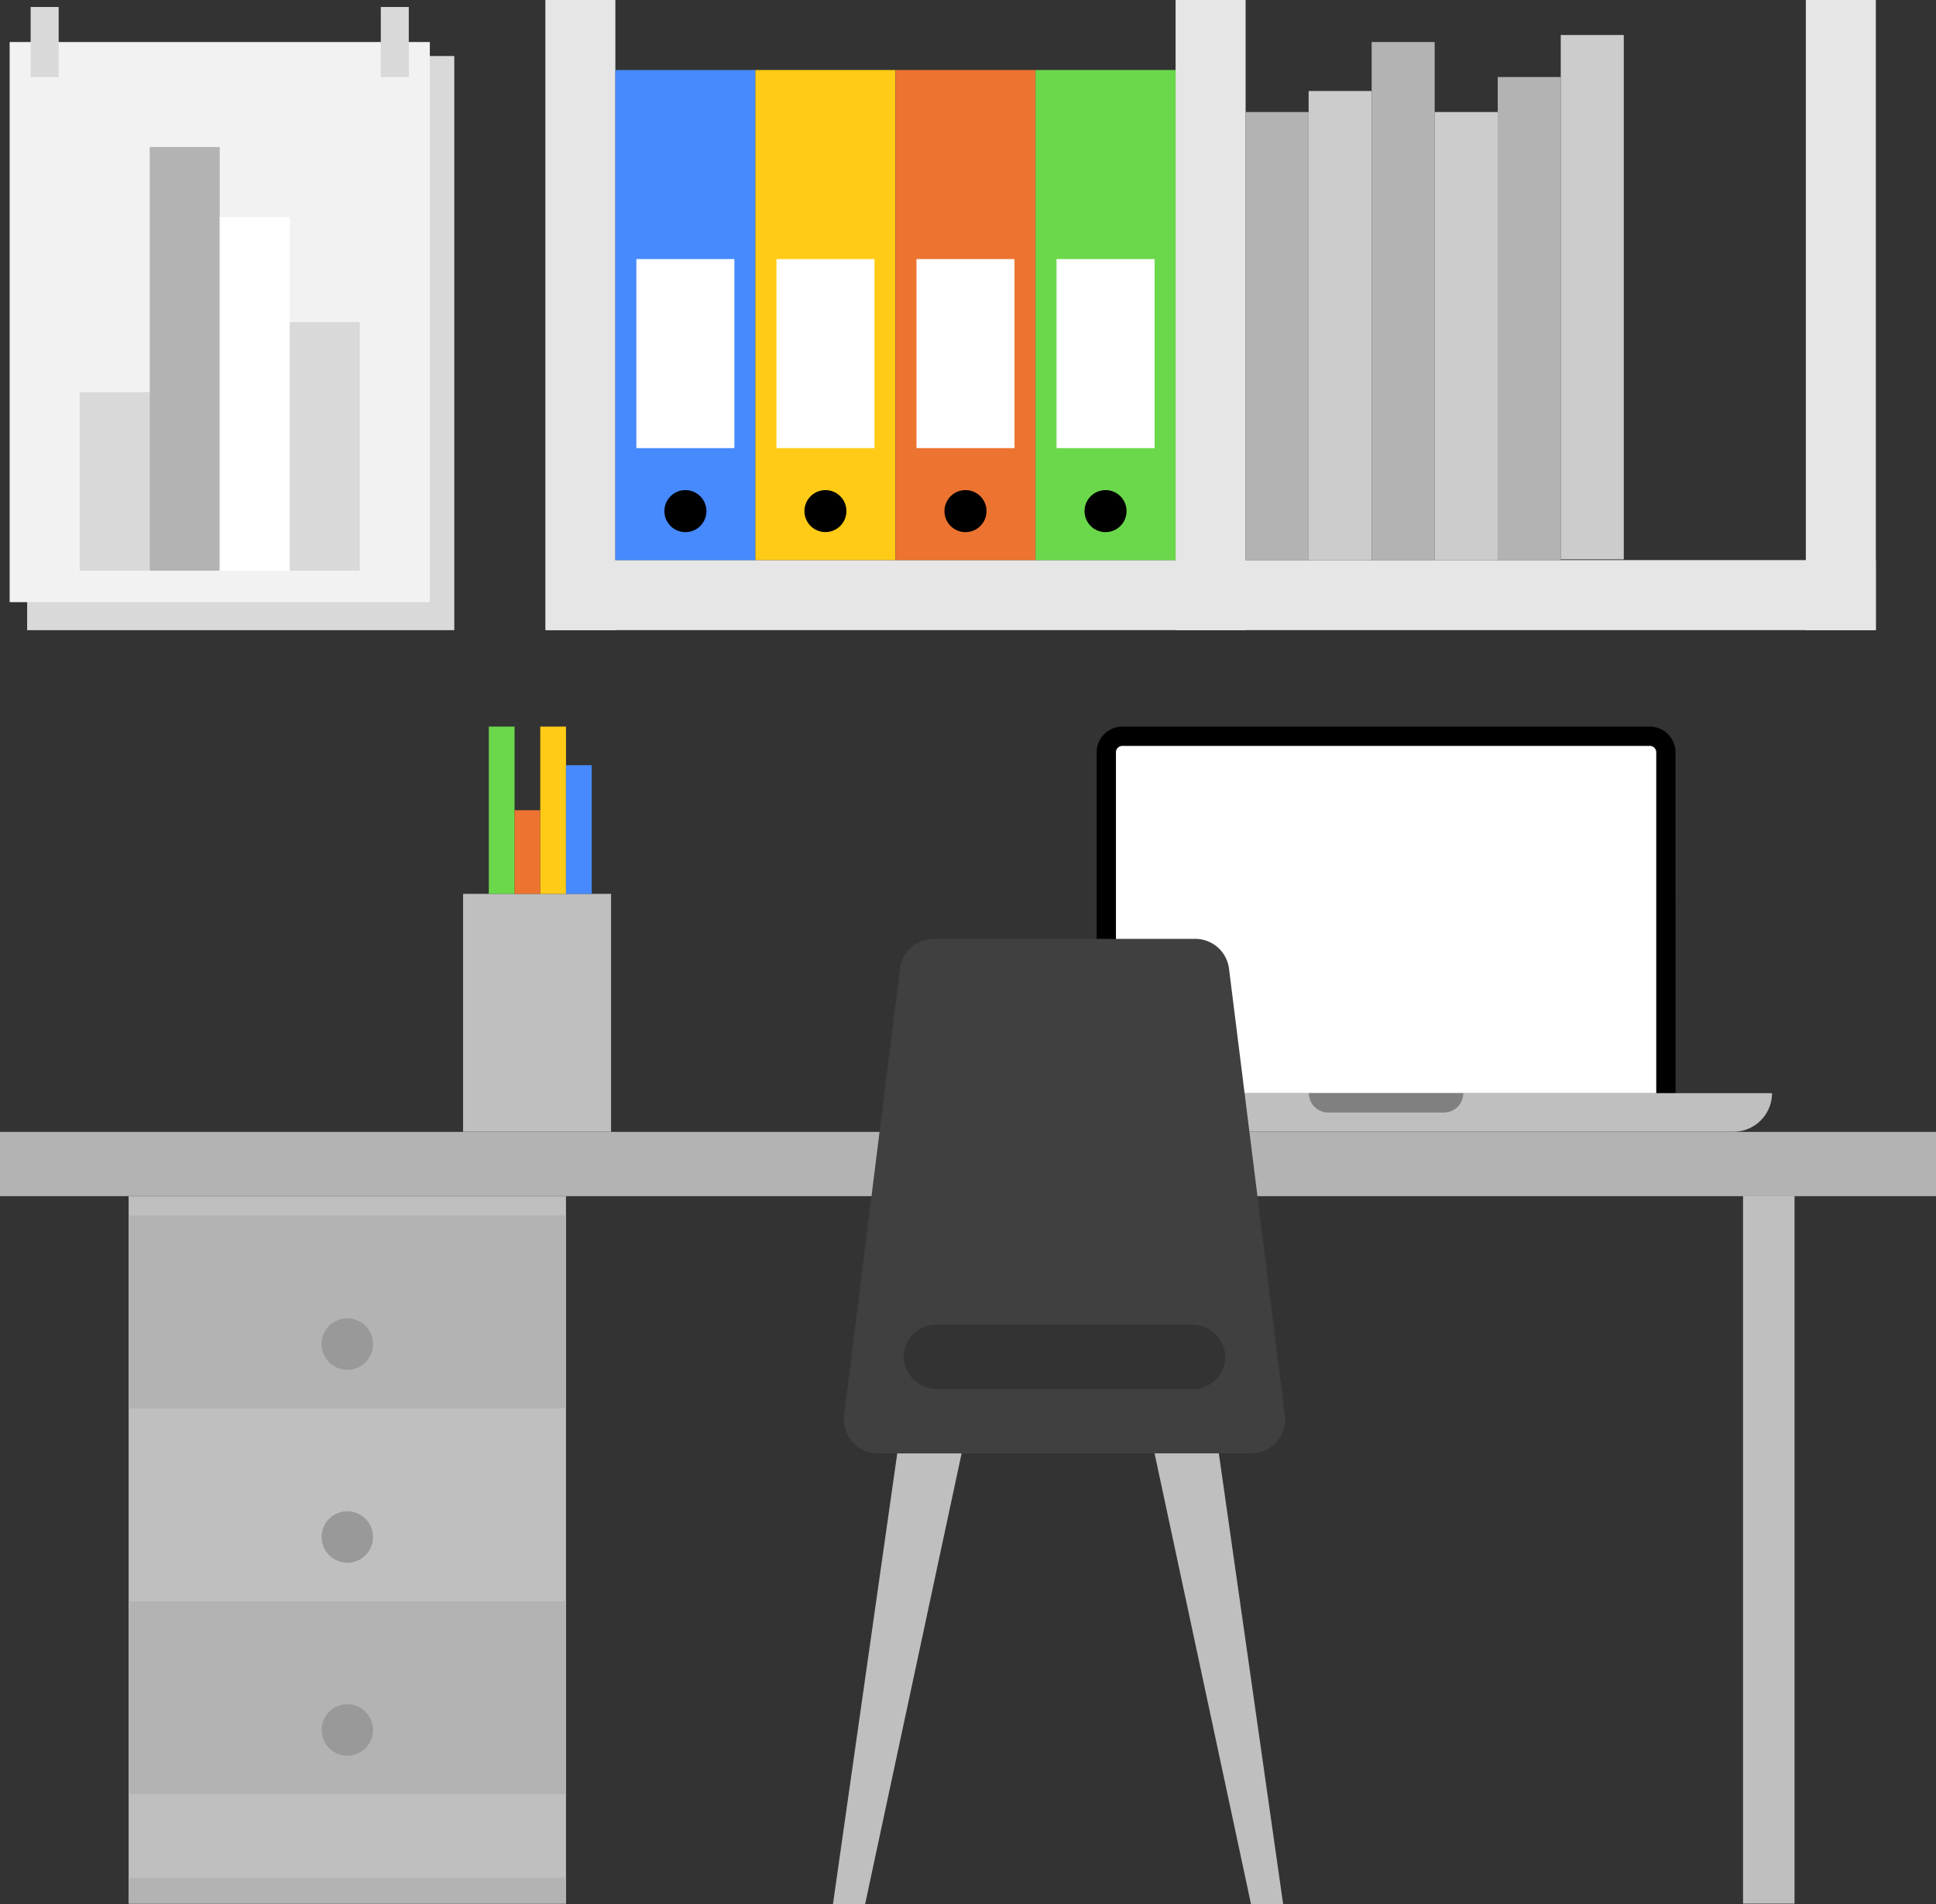 <svg id="Group_373" data-name="Group 373" xmlns="http://www.w3.org/2000/svg" width="226.321" height="222.634" viewBox="0 0 226.321 222.634">
  <rect x="0" y="0" width="226.321" height="222.634" fill="#333333" stroke="none"/>
  <rect id="Rectangle_481" data-name="Rectangle 481" width="8.185" height="73.675" transform="translate(63.753 0)" fill="#e6e6e6"/>
  <rect id="Rectangle_482" data-name="Rectangle 482" width="8.185" height="73.675" transform="translate(211.103 0)" fill="#e6e6e6"/>
  <rect id="Rectangle_483" data-name="Rectangle 483" width="8.186" height="73.675" transform="translate(137.428 0)" fill="#e6e6e6"/>
  <path id="Path_932" data-name="Path 932" d="M41.31,724.615h155.4V732.8H41.31Z" transform="translate(22.572 -659.129)" fill="#e6e6e6"/>
  <path id="Path_933" data-name="Path 933" d="M43.945,705.869H60.318v57.3H43.945Z" transform="translate(27.992 -697.687)" fill="#478afe"/>
  <path id="Path_934" data-name="Path 934" d="M44.748,713.1h11.46v22.1H44.748Z" transform="translate(29.644 -682.81)" fill="#fff"/>
  <path id="Path_935" data-name="Path 935" d="M50.732,724.393a2.456,2.456,0,1,1-2.458-2.455,2.457,2.457,0,0,1,2.458,2.455" transform="translate(31.849 -664.635)"/>
  <path id="Path_936" data-name="Path 936" d="M49.3,705.869h16.37v57.3H49.3Z" transform="translate(39.009 -697.687)" fill="#ffcb16"/>
  <path id="Path_937" data-name="Path 937" d="M50.105,713.1h11.46v22.1H50.105Z" transform="translate(40.663 -682.81)" fill="#fff"/>
  <path id="Path_938" data-name="Path 938" d="M56.082,724.393a2.453,2.453,0,1,1-2.452-2.455,2.452,2.452,0,0,1,2.452,2.455" transform="translate(42.865 -664.635)"/>
  <path id="Path_939" data-name="Path 939" d="M54.656,705.869H71.032v57.3H54.656Z" transform="translate(50.023 -697.687)" fill="#ec7330"/>
  <path id="Path_940" data-name="Path 940" d="M55.46,713.1H66.92v22.1H55.46Z" transform="translate(51.677 -682.81)" fill="#fff"/>
  <path id="Path_941" data-name="Path 941" d="M61.443,724.393a2.456,2.456,0,1,1-2.458-2.455,2.455,2.455,0,0,1,2.458,2.455" transform="translate(53.88 -664.635)"/>
  <path id="Path_942" data-name="Path 942" d="M60.013,705.869H76.386v57.3H60.013Z" transform="translate(61.042 -697.687)" fill="#6bd84b"/>
  <path id="Path_943" data-name="Path 943" d="M60.816,713.1h11.46v22.1H60.816Z" transform="translate(62.694 -682.81)" fill="#fff"/>
  <path id="Path_944" data-name="Path 944" d="M66.8,724.393a2.456,2.456,0,1,1-2.458-2.455,2.453,2.453,0,0,1,2.458,2.455" transform="translate(64.896 -664.635)"/>
  <path id="Path_945" data-name="Path 945" d="M68.047,707.477h7.367v52.389H68.047Z" transform="translate(77.567 -694.38)" fill="#b3b3b3"/>
  <path id="Path_946" data-name="Path 946" d="M70.457,706.673h7.367v54.846H70.457Z" transform="translate(82.524 -696.033)" fill="#ccc"/>
  <path id="Path_947" data-name="Path 947" d="M72.867,704.8h7.367v60.572H72.867Z" transform="translate(87.481 -699.886)" fill="#b3b3b3"/>
  <path id="Path_948" data-name="Path 948" d="M75.277,707.477h7.37v52.389h-7.37Z" transform="translate(92.438 -694.38)" fill="#ccc"/>
  <path id="Path_949" data-name="Path 949" d="M77.688,706.138h7.367V762.62H77.688Z" transform="translate(97.397 -697.134)" fill="#b3b3b3"/>
  <path id="Path_950" data-name="Path 950" d="M80.1,704.531h7.367v61.305H80.1Z" transform="translate(102.354 -700.439)" fill="#ccc"/>
  <path id="Path_951" data-name="Path 951" d="M21.45,705.335H71.384v67.126H21.45Z" transform="translate(-18.277 -698.785)" fill="#d9d9d9"/>
  <path id="Path_952" data-name="Path 952" d="M20.781,704.8H69.9v65.487H20.781Z" transform="translate(-19.653 -699.886)" fill="#f2f2f2"/>
  <path id="Path_953" data-name="Path 953" d="M23.459,718.189h8.186v20.875H23.459Z" transform="translate(-14.145 -672.346)" fill="#d9d9d9"/>
  <path id="Path_954" data-name="Path 954" d="M26.137,708.815h8.186v49.53H26.137Z" transform="translate(-8.636 -691.627)" fill="#b3b3b3"/>
  <path id="Path_955" data-name="Path 955" d="M28.815,711.494H37v41.341H28.815Z" transform="translate(-3.128 -686.117)" fill="#fff"/>
  <path id="Path_956" data-name="Path 956" d="M31.492,715.511h8.186v29.062H31.492Z" transform="translate(2.378 -677.855)" fill="#d9d9d9"/>
  <path id="Path_957" data-name="Path 957" d="M21.584,703.46h3.274v8.186H21.584Zm40.934,0h3.271v8.186H62.518Z" transform="translate(-18.001 -702.642)" fill="#d9d9d9"/>
  <path id="Path_958" data-name="Path 958" d="M130.021,773.844H62.351V733.991a3.007,3.007,0,0,1,3-3.008h61.657a3.01,3.01,0,0,1,3.008,3.008Z" transform="translate(65.851 -646.031)"/>
  <path id="Path_959" data-name="Path 959" d="M63.088,772.326V732.473a.753.753,0,0,1,.752-.752H125.5a.751.751,0,0,1,.752.752v39.853Z" transform="translate(67.367 -644.513)" fill="#fff"/>
  <path id="Path_960" data-name="Path 960" d="M144.378,749.516h-81.2A4.513,4.513,0,0,1,58.66,745h90.233a4.513,4.513,0,0,1-4.515,4.512" transform="translate(58.259 -617.191)" fill="#bfbfbf"/>
  <path id="Path_961" data-name="Path 961" d="M86.259,747.26H72.723A2.256,2.256,0,0,1,70.467,745H88.515a2.254,2.254,0,0,1-2.256,2.256" transform="translate(82.544 -617.191)" fill="gray"/>
  <path id="Path_962" data-name="Path 962" d="M25.331,748.949H76.46v82.694H25.331Z" transform="translate(-10.294 -609.077)" fill="#bfbfbf"/>
  <path id="Path_963" data-name="Path 963" d="M25.331,749.678H76.46v22.557H25.331Zm0,45.11H76.46v22.56H25.331Zm0,32.336H76.46v3.008H25.331Z" transform="translate(-10.294 -607.578)" fill="#b3b3b3"/>
  <path id="Path_964" data-name="Path 964" d="M32.711,756.625a3.006,3.006,0,1,0,3-3.008,3,3,0,0,0-3,3.008m0,22.557a3.006,3.006,0,1,0,3-3.008,3.005,3.005,0,0,0-3,3.008m0,22.56a3.006,3.006,0,1,0,3-3.008,3.005,3.005,0,0,0-3,3.008" transform="translate(4.885 -599.476)" fill="#999"/>
  <path id="Path_965" data-name="Path 965" d="M20.412,746.484H246.733V754H20.412Z" transform="translate(-20.412 -614.147)" fill="#b3b3b3"/>
  <path id="Path_966" data-name="Path 966" d="M87.07,748.935h6.019v82.737H87.07Z" transform="translate(116.695 -609.106)" fill="#bfbfbf"/>
  <path id="Path_967" data-name="Path 967" d="M93.51,791.731H63.633A3.877,3.877,0,0,1,59.7,788.31a3.758,3.758,0,0,1,3.405-4.084c.11-.006.223-.012.336-.012H93.321a3.893,3.893,0,0,1,3.94,3.421,3.772,3.772,0,0,1-3.411,4.087q-.17.009-.339.009m10.723,3.048-6.526-52.193a3.98,3.98,0,0,0-3.946-3.485H63.189a3.981,3.981,0,0,0-3.949,3.485l-6.526,52.193a3.986,3.986,0,0,0,3.457,4.445,4.454,4.454,0,0,0,.492.031h43.625a3.98,3.98,0,0,0,3.977-3.98,4.48,4.48,0,0,0-.031-.5" transform="translate(45.965 -629.333)" fill="#404040"/>
  <path id="Path_968" data-name="Path 968" d="M85.117,855.509H81.36L88.877,802.8H96.4Zm45.116,0h3.757l-7.52-52.713h-7.514ZM38.121,737.379h17.3V765.2h-17.3Z" transform="translate(16.013 -632.875)" fill="#bfbfbf"/>
  <path id="Path_969" data-name="Path 969" d="M39.105,730.983h3.011v19.552H39.105Z" transform="translate(18.037 -646.031)" fill="#6bd84b"/>
  <path id="Path_970" data-name="Path 970" d="M40.09,734.181h3v9.776h-3Z" transform="translate(20.063 -639.453)" fill="#ec7330"/>
  <path id="Path_971" data-name="Path 971" d="M41.073,730.983h3.008v19.552H41.073Z" transform="translate(22.085 -646.031)" fill="#ffcb16"/>
  <path id="Path_972" data-name="Path 972" d="M42.057,732.459h3.008V747.5H42.057Z" transform="translate(24.109 -642.995)" fill="#478afe"/>
</svg>
